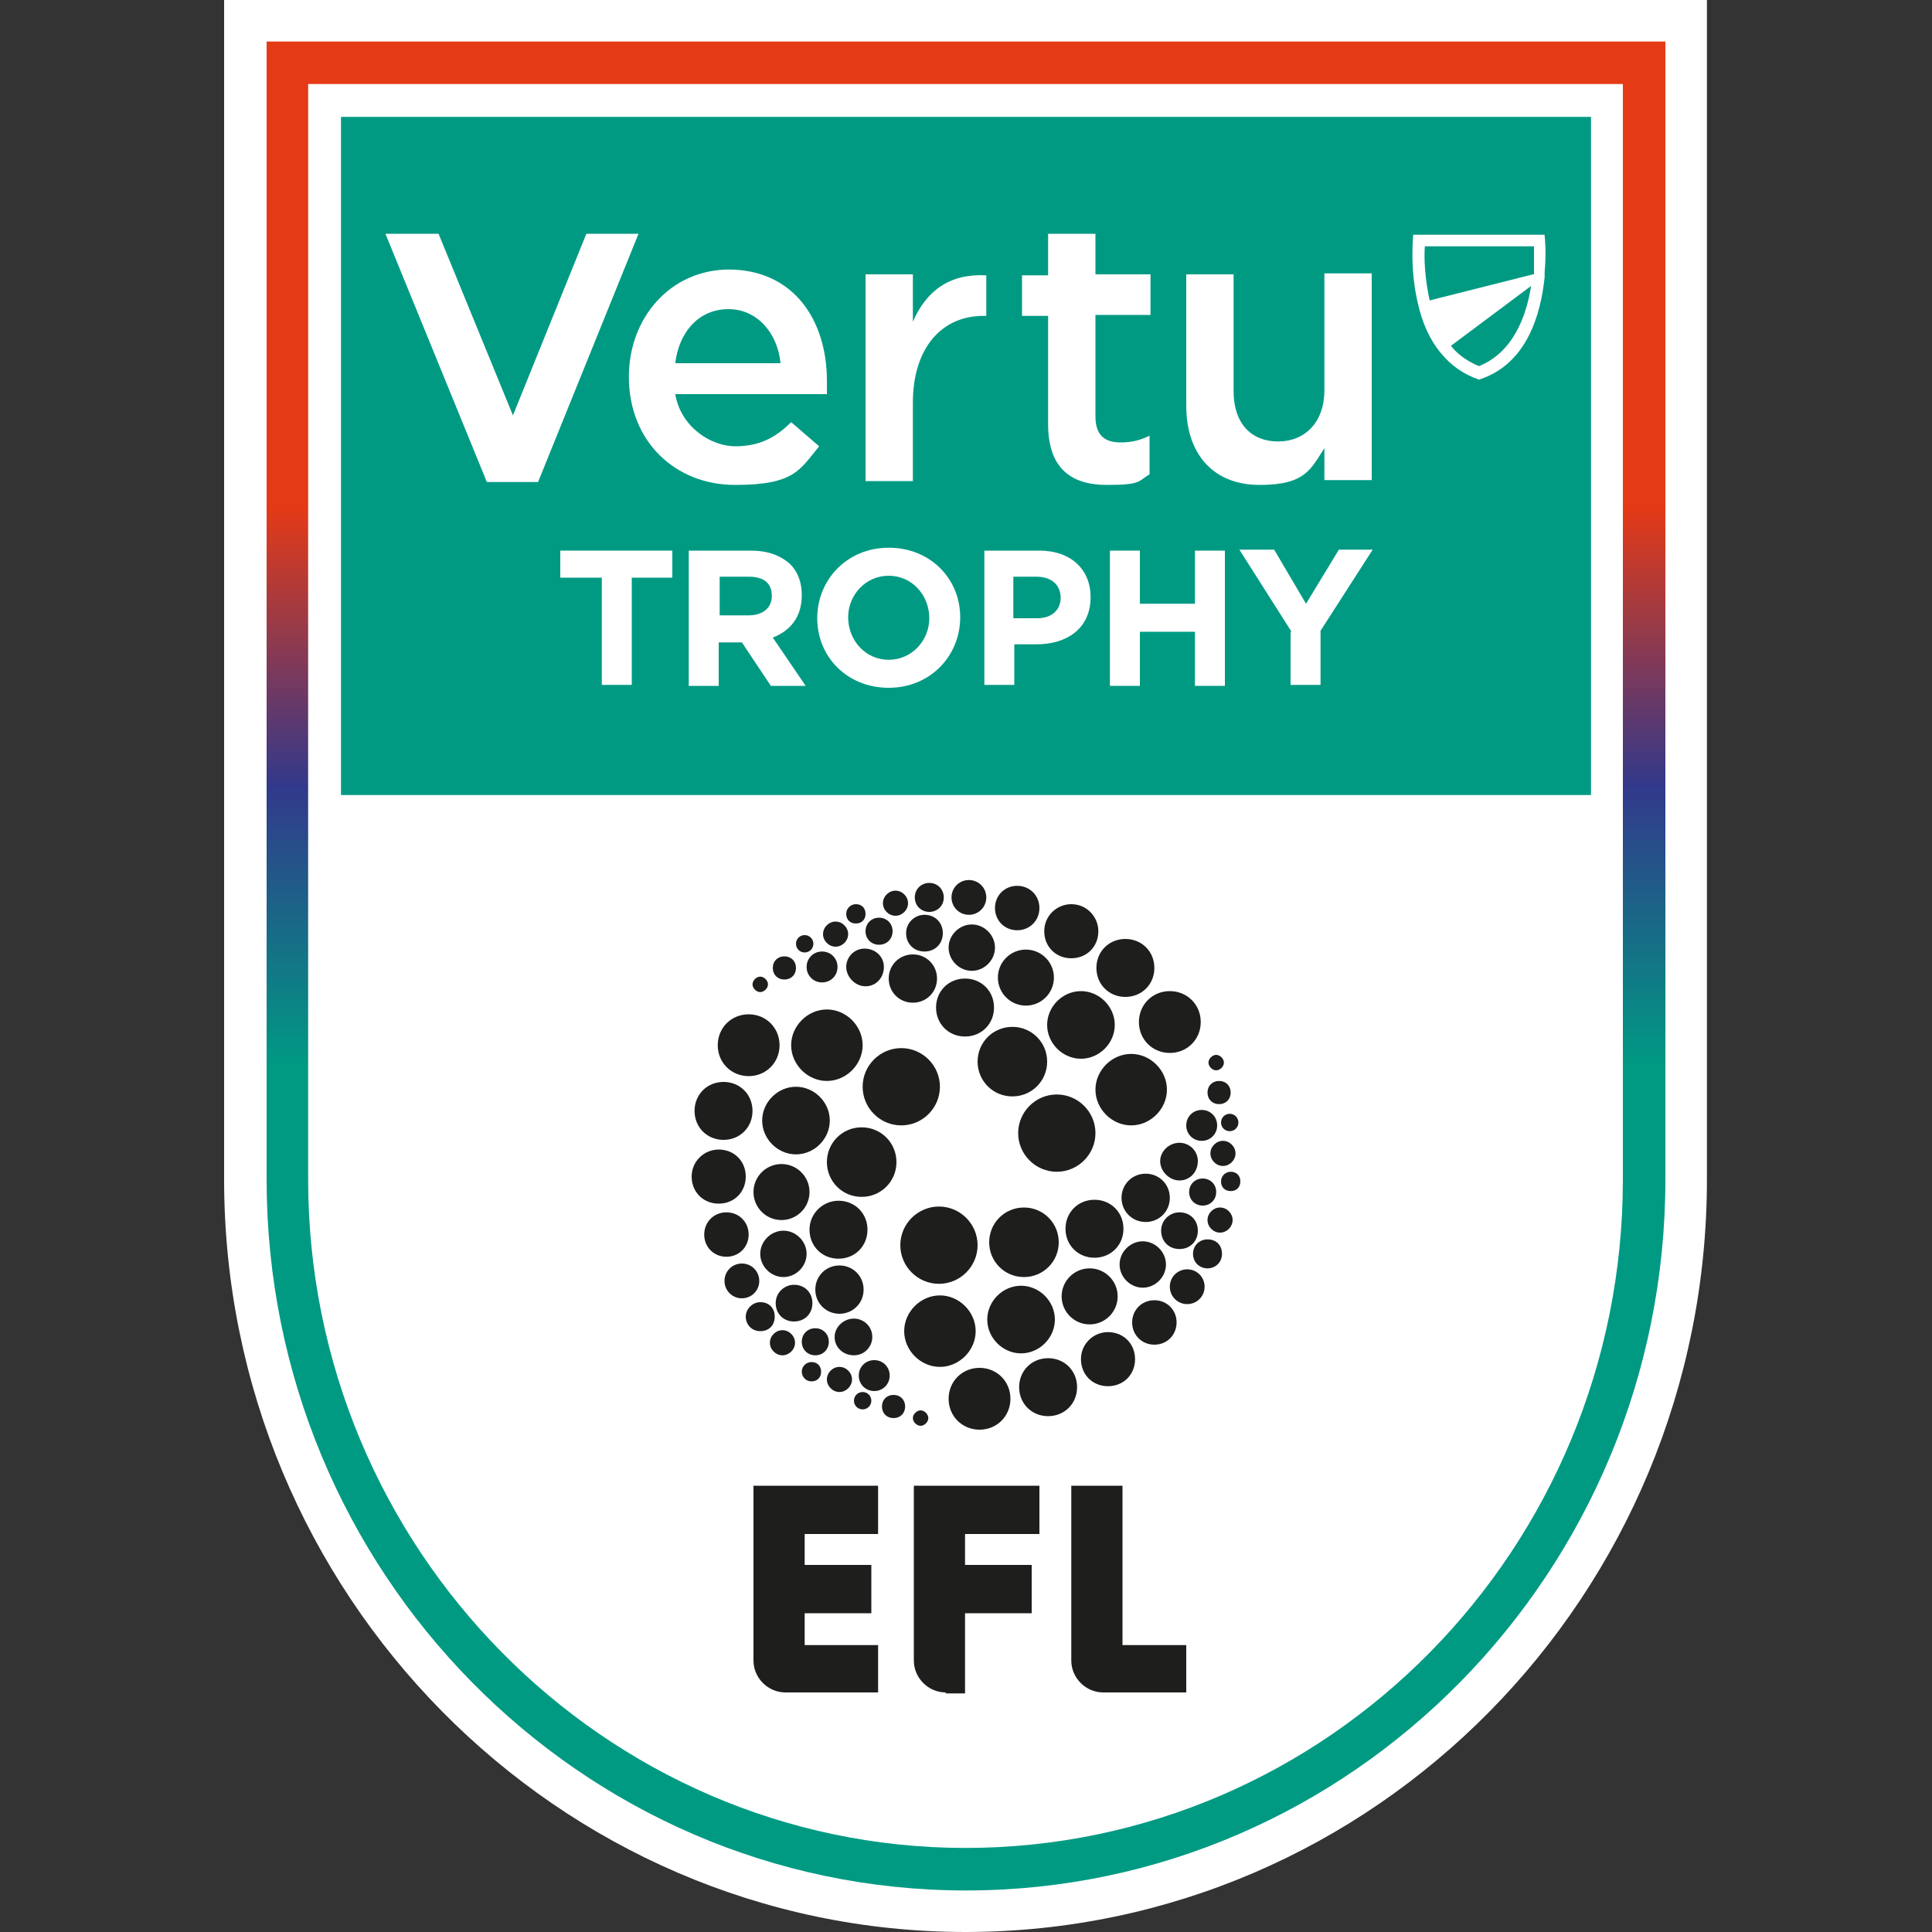 <?xml version="1.0" encoding="UTF-8"?>
<svg id="Layer_1" xmlns="http://www.w3.org/2000/svg" xmlns:xlink="http://www.w3.org/1999/xlink" version="1.1" viewBox="0 0 200 200">
  <rect x="0" y="0" width="200" height="200" fill="#333333" stroke="none"/>
  <!-- Generator: Adobe Illustrator 29.4.0, SVG Export Plug-In . SVG Version: 2.1.0 Build 152)  -->
  <defs>
    <style>
      .st0 {
        fill: #009a83;
      }

      .st1 {
        fill: url(#linear-gradient);
      }

      .st2 {
        fill: #fff;
      }

      .st3 {
        fill: #1e1e1c;
      }
    </style>
    <linearGradient id="linear-gradient" x1="100" y1="168.4" x2="100" y2="23.5" gradientUnits="userSpaceOnUse">
      <stop offset="0" stop-color="#009a83"/>
      <stop offset=".4" stop-color="#009a83"/>
      <stop offset=".6" stop-color="#32398b"/>
      <stop offset=".8" stop-color="#e53a16"/>
      <stop offset="1" stop-color="#e53a16"/>
    </linearGradient>
  </defs>
  <g>
    <path class="st2" d="M100,200c-42.3,0-76.8-35-76.8-77.9s0-91,0-110.1V0h153.5v12c0,18.9,0,109.3,0,110.1,0,43-34.4,77.9-76.8,77.9"/>
    <path class="st1" d="M100,191.3c-37.5,0-68.1-31.1-68.1-69.2s0-95.3,0-113.4h136.1c0,18.1,0,112,0,113.4,0,38.2-30.5,69.2-68.1,69.2h0ZM172.4,12v-7.7H27.6v7.7c0,19.2,0,109.5,0,110.1,0,40.6,32.5,73.6,72.4,73.6s72.4-33,72.4-73.6,0-91.3,0-110.1h0Z"/>
    <path class="st3" d="M122.8,175.2v-4.9h-6.6v-16.5h-5.3v18.1c0,1.8,1.5,3.3,3.3,3.3h8.6ZM78,171.9c0,1.8,1.5,3.3,3.3,3.3h9.6v-4.9h-7.6v-3.3h6.9v-5h-6.9v-3.2h7.6v-5h-12.9v18.1h0ZM97.9,175.2c-1.8,0-3.3-1.5-3.3-3.3v-18.1h13v5h-7.7v3.2h6.9v5h-6.9v8.3h-2Z"/>
    <path class="st3" d="M118.3,128.5c-1.3,0-2.4,1.1-2.4,2.4s1.1,2.4,2.4,2.4,2.4-1.1,2.4-2.4-1.1-2.4-2.4-2.4h0ZM119.5,134.6c-1.3,0-2.3,1-2.3,2.3s1,2.3,2.3,2.3,2.3-1,2.3-2.3-1-2.3-2.3-2.3h0ZM114.7,137.9c-1.5,0-2.8,1.2-2.8,2.8s1.2,2.8,2.8,2.8,2.8-1.2,2.8-2.8-1.2-2.8-2.8-2.8h0ZM108.5,140.6c-1.7,0-3,1.3-3,3s1.3,3,3,3,3-1.3,3-3-1.3-3-3-3h0ZM101.4,141.6c-1.8,0-3.2,1.4-3.2,3.2s1.4,3.2,3.2,3.2,3.2-1.4,3.2-3.2-1.4-3.2-3.2-3.2h0ZM97.3,134.1c-2,0-3.7,1.7-3.7,3.7s1.7,3.7,3.7,3.7,3.7-1.7,3.7-3.7-1.7-3.7-3.7-3.7h0ZM112.8,131.3c-1.6,0-2.9,1.3-2.9,2.9s1.3,2.9,2.9,2.9,2.9-1.3,2.9-2.9-1.3-2.9-2.9-2.9h0ZM125.9,109.2c-.4,0-.8.4-.8.8s.4.8.8.8.8-.4.8-.8-.4-.8-.8-.8h0ZM126.2,111.9c-.7,0-1.2.5-1.2,1.2s.5,1.2,1.2,1.2,1.2-.5,1.2-1.2-.5-1.2-1.2-1.2h0ZM124.4,114.9c-.9,0-1.6.7-1.6,1.6s.7,1.6,1.6,1.6,1.6-.7,1.6-1.6-.7-1.6-1.6-1.6h0ZM127.3,115.3c-.5,0-.9.4-.9.9s.4.9.9.9.9-.4.9-.9-.4-.9-.9-.9h0ZM127.4,121.3c-.5,0-1,.4-1,1s.4,1,1,1,1-.4,1-1-.4-1-1-1h0ZM126.6,118.1c-.7,0-1.3.6-1.3,1.3s.6,1.3,1.3,1.3,1.3-.6,1.3-1.3-.6-1.3-1.3-1.3h0ZM124.5,122c-.8,0-1.4.6-1.4,1.4s.6,1.4,1.4,1.4,1.4-.6,1.4-1.4-.6-1.4-1.4-1.4h0ZM126.3,125c-.7,0-1.3.6-1.3,1.3s.6,1.3,1.3,1.3,1.3-.6,1.3-1.3-.6-1.3-1.3-1.3h0ZM125,128.3c-.8,0-1.5.6-1.5,1.5s.7,1.5,1.5,1.5,1.5-.6,1.5-1.5-.6-1.5-1.5-1.5h0ZM122.9,131.4c-1,0-1.8.8-1.8,1.8s.8,1.8,1.8,1.8,1.8-.8,1.8-1.8-.8-1.8-1.8-1.8h0ZM122.1,125.5c-1,0-1.9.8-1.9,1.9s.8,1.9,1.9,1.9,1.9-.8,1.9-1.9-.8-1.9-1.9-1.9h0ZM122.1,118.3c-1.1,0-2,.9-2,1.9s.9,2,2,2,1.9-.9,1.9-2-.9-1.9-1.9-1.9h0ZM118.6,121.5c-1.4,0-2.5,1.1-2.5,2.5s1.1,2.5,2.5,2.5,2.5-1.1,2.5-2.5-1.1-2.5-2.5-2.5h0ZM113.3,124.2c-1.7,0-3,1.3-3,3s1.3,3,3,3,3-1.3,3-3-1.3-3-3-3h0ZM105.7,133.1c-1.9,0-3.5,1.6-3.5,3.5s1.6,3.5,3.5,3.5,3.5-1.6,3.5-3.5-1.6-3.5-3.5-3.5h0ZM106,125c-2,0-3.6,1.6-3.6,3.6s1.6,3.6,3.6,3.6,3.6-1.6,3.6-3.6-1.6-3.6-3.6-3.6h0ZM101.2,128.9c0,2.2-1.8,4-4,4s-4-1.8-4-4,1.8-4,4-4,4,1.8,4,4h0Z"/>
    <path class="st3" d="M100.6,95.7c-1.3,0-2.4,1.1-2.4,2.4s1.1,2.4,2.4,2.4,2.4-1.1,2.4-2.4c0-1.3-1.1-2.4-2.4-2.4h0ZM105.3,91.7c-1.3,0-2.3,1-2.3,2.3s1,2.3,2.3,2.3,2.3-1,2.3-2.3-1-2.3-2.3-2.3h0ZM110.9,93.6c-1.5,0-2.8,1.2-2.8,2.8s1.2,2.8,2.8,2.8,2.8-1.2,2.8-2.8c0-1.5-1.2-2.8-2.8-2.8h0ZM116.5,97.2c-1.7,0-3,1.3-3,3s1.3,3,3,3,3-1.3,3-3-1.3-3-3-3h0ZM121.1,102.6c-1.8,0-3.2,1.4-3.2,3.2s1.4,3.2,3.2,3.2,3.2-1.4,3.2-3.2-1.4-3.2-3.2-3.2h0ZM117.1,109.1c-2,0-3.7,1.7-3.7,3.7s1.7,3.7,3.7,3.7,3.7-1.7,3.7-3.7-1.7-3.7-3.7-3.7h0ZM106.2,98.3c-1.6,0-2.9,1.3-2.9,2.9s1.3,2.9,2.9,2.9c1.6,0,2.9-1.3,2.9-2.9s-1.3-2.9-2.9-2.9h0ZM78.7,101.1c-.4,0-.8.4-.8.8s.4.8.8.8.8-.4.8-.8-.4-.8-.8-.8h0ZM81.2,99c-.7,0-1.2.5-1.2,1.2s.5,1.2,1.2,1.2,1.2-.5,1.2-1.2-.5-1.2-1.2-1.2h0ZM85.1,98.5c-.9,0-1.6.7-1.6,1.6s.7,1.6,1.6,1.6,1.6-.7,1.6-1.6-.7-1.6-1.6-1.6h0ZM83.3,96.8c-.5,0-.9.4-.9.9s.4.9.9.9.9-.4.9-.9-.4-.9-.9-.9h0ZM88.6,93.6c-.5,0-1,.4-1,1s.4,1,1,1,1-.4,1-1-.4-1-1-1h0ZM86.5,95.4c-.7,0-1.3.6-1.3,1.3s.6,1.3,1.3,1.3,1.3-.6,1.3-1.3-.6-1.3-1.3-1.3h0ZM91,95c-.8,0-1.4.6-1.4,1.4s.6,1.4,1.4,1.4,1.4-.6,1.4-1.4-.6-1.4-1.4-1.4h0ZM92.7,92.2c-.7,0-1.3.6-1.3,1.3,0,.7.6,1.3,1.3,1.3s1.3-.6,1.3-1.3-.6-1.3-1.3-1.3h0ZM96.2,91.4c-.8,0-1.5.6-1.5,1.5s.7,1.5,1.5,1.5,1.5-.6,1.5-1.5c0-.8-.6-1.5-1.5-1.5h0ZM100.3,91.1c-1,0-1.8.8-1.8,1.8s.8,1.8,1.8,1.8,1.8-.8,1.8-1.8-.8-1.8-1.8-1.8h0ZM95.7,94.7c-1,0-1.9.8-1.9,1.9s.8,1.9,1.9,1.9,1.9-.8,1.9-1.9-.8-1.9-1.9-1.9h0ZM89.5,98.2c-1.1,0-1.9.9-1.9,1.9s.9,2,2,2,1.9-.9,1.9-2-.9-1.9-2-1.9h0ZM94.5,98.8c-1.4,0-2.5,1.1-2.5,2.5,0,1.4,1.1,2.5,2.5,2.5,1.4,0,2.5-1.1,2.5-2.5,0-1.4-1.1-2.5-2.5-2.5h0ZM99.9,101.3c-1.7,0-3,1.3-3,3s1.3,3,3,3,3-1.3,3-3-1.3-3-3-3h0ZM111.9,102.6c-1.9,0-3.5,1.6-3.5,3.5,0,1.9,1.6,3.5,3.5,3.5s3.5-1.6,3.5-3.5c0-1.9-1.6-3.5-3.5-3.5h0ZM104.8,106.3c-2,0-3.6,1.6-3.6,3.6s1.6,3.6,3.6,3.6,3.6-1.6,3.6-3.6c0-2-1.6-3.6-3.6-3.6h0ZM109.4,113.3c-2.2,0-4,1.8-4,4s1.8,4,4,4,4-1.8,4-4-1.8-4-4-4h0Z"/>
    <path class="st3" d="M81.1,127.4c-1.3,0-2.4,1.1-2.4,2.4s1.1,2.4,2.4,2.4c1.3,0,2.4-1.1,2.4-2.4s-1.1-2.4-2.4-2.4h0ZM75.2,125.5c-1.3,0-2.3,1-2.3,2.3s1,2.3,2.3,2.3,2.3-1,2.3-2.3-1-2.3-2.3-2.3h0ZM74.4,119c-1.5,0-2.8,1.2-2.8,2.8s1.2,2.8,2.8,2.8,2.8-1.2,2.8-2.8-1.2-2.8-2.8-2.8h0ZM74.9,112c-1.7,0-3,1.3-3,3s1.3,3,3,3,3-1.3,3-3c0-1.7-1.3-3-3-3h0ZM77.5,105c-1.8,0-3.2,1.4-3.2,3.2s1.4,3.2,3.2,3.2,3.2-1.4,3.2-3.2-1.4-3.2-3.2-3.2h0ZM85.6,104.5c-2,0-3.7,1.7-3.7,3.7s1.7,3.7,3.7,3.7,3.7-1.7,3.7-3.7-1.7-3.7-3.7-3.7h0ZM80.9,120.5c-1.6,0-2.9,1.3-2.9,2.9s1.3,2.9,2.9,2.9,2.9-1.3,2.9-2.9-1.3-2.9-2.9-2.9h0ZM95.3,146c-.4,0-.8.4-.8.8s.4.8.8.8.8-.4.8-.8-.4-.8-.8-.8h0ZM92.5,144.4c-.7,0-1.2.5-1.2,1.2s.5,1.2,1.2,1.2,1.2-.5,1.2-1.2-.5-1.2-1.2-1.2h0ZM90.5,140.8c-.9,0-1.6.7-1.6,1.6s.7,1.6,1.6,1.6,1.6-.7,1.6-1.6-.7-1.6-1.6-1.6h0ZM89.3,144.1c-.5,0-.9.4-.9.9s.4.9.9.9.9-.4.9-.9-.4-.9-.9-.9h0ZM84,141c-.5,0-1,.4-1,1,0,.5.4,1,1,1s1-.4,1-1-.4-1-1-1h0ZM86.9,141.5c-.7,0-1.3.6-1.3,1.3s.6,1.3,1.3,1.3c.7,0,1.3-.6,1.3-1.3s-.6-1.3-1.3-1.3h0ZM84.4,137.5c-.8,0-1.4.6-1.4,1.4s.6,1.4,1.4,1.4,1.4-.6,1.4-1.4-.6-1.4-1.4-1.4h0ZM81,137.7c-.7,0-1.3.6-1.3,1.3,0,.7.6,1.3,1.3,1.3s1.3-.6,1.3-1.3c0-.7-.6-1.3-1.3-1.3h0ZM78.7,134.8c-.8,0-1.5.7-1.5,1.5s.6,1.5,1.5,1.5,1.5-.6,1.5-1.5-.6-1.5-1.5-1.5h0ZM76.8,130.8c-1,0-1.8.8-1.8,1.8s.8,1.8,1.8,1.8,1.8-.8,1.8-1.8-.8-1.8-1.8-1.8h0ZM82.2,133c-1,0-1.9.8-1.9,1.9s.8,1.9,1.9,1.9,1.9-.8,1.9-1.9-.8-1.9-1.9-1.9h0ZM88.4,136.5c-1.1,0-2,.9-2,1.9,0,1.1.9,1.9,2,1.9s1.9-.9,1.9-1.9c0-1.1-.9-1.9-1.9-1.9h0ZM86.9,131c-1.4,0-2.5,1.1-2.5,2.5s1.1,2.5,2.5,2.5,2.5-1.1,2.5-2.5-1.1-2.5-2.5-2.5h0ZM86.8,124.3c-1.6,0-3,1.3-3,3s1.3,3,3,3c1.7,0,3-1.3,3-3s-1.3-3-3-3h0ZM82.4,112.5c-1.9,0-3.5,1.6-3.5,3.5s1.6,3.5,3.5,3.5c1.9,0,3.5-1.6,3.5-3.5,0-1.9-1.6-3.5-3.5-3.5h0ZM89.2,116.7c-2,0-3.6,1.6-3.6,3.6s1.6,3.6,3.6,3.6,3.6-1.6,3.6-3.6-1.6-3.6-3.6-3.6h0ZM93.3,108.5c-2.2,0-4,1.8-4,4s1.8,4,4,4,4-1.8,4-4-1.8-4-4-4h0Z"/>
  </g>
  <rect class="st0" x="35.3" y="12.1" width="129.4" height="70.2"/>
  <g>
    <path class="st2" d="M60.7,24.2l-7.6,18.8-7.7-18.8h-5.5l10.5,25.7h5.3l10.4-25.7h-5.5ZM75.5,27.9c-6.1,0-10.4,5-10.4,11.1h0c0,6.7,4.8,11.2,11,11.2s6.7-1.6,8.7-4l-2.9-2.5c-1.7,1.7-3.4,2.5-5.8,2.5s-5.6-1.9-6.2-5.4h15.7c0-.5,0-.9,0-1.4,0-6.2-3.4-11.5-10.2-11.5ZM69.9,37.6c.4-3.3,2.5-5.6,5.5-5.6s5.1,2.5,5.4,5.6h-11ZM94.5,33.2v-4.8h-4.9v21.4h4.9v-8.1c0-5.7,3-9,7.3-9h.3v-4.2c-3.8-.2-6.2,1.6-7.6,4.8ZM137.1,40.4c0,3.3-2,5.3-4.8,5.3s-4.6-1.9-4.6-5.2v-12.1h-4.9v13.6c0,5,2.8,8.2,7.6,8.2s5.3-1.7,6.7-3.8v3.3h4.9v-21.4h-4.9v12.1ZM113.4,24.2h-4.9v4.3h-2.7v4.2h2.7v11.2c0,4.7,2.5,6.3,6.1,6.3s3.2-.4,4.4-1.1v-4c-1,.5-1.9.7-3,.7-1.7,0-2.6-.8-2.6-2.7v-10.5h5.7v-4.2h-5.7v-4.3ZM159.9,24.3h-13.6s-.4,3.5.5,7.2c.4,1.8,1.2,3.7,2.4,5.1,1,1.2,2.2,2.1,3.9,2.7,5-1.6,6.4-6.8,6.8-10.6,0-.2,0-.4,0-.5.2-2.2,0-3.8,0-3.8ZM153.1,37.9c-1.2-.5-2.2-1.2-2.9-2.1l8.3-6.2c-.5,3.2-1.9,6.9-5.4,8.3ZM158.7,28.4l-10.7,2.7c-.5-2.2-.6-4.4-.5-5.6h11.3c0,.7,0,1.8,0,2.9Z"/>
    <g>
      <path class="st2" d="M62.2,59.8h-4.2v-2.8h11.6v2.8h-4.2v11.1h-3.1v-11.1Z"/>
      <path class="st2" d="M71.3,57h6.4c1.8,0,3.1.5,4.1,1.4.8.8,1.2,1.9,1.2,3.2h0c0,2.3-1.2,3.7-3,4.4l3.4,5h-3.6l-3-4.5h-2.4v4.5h-3.1v-14ZM77.5,63.7c1.5,0,2.4-.8,2.4-2h0c0-1.4-.9-2-2.4-2h-3v4h3.1Z"/>
      <path class="st2" d="M84.6,64h0c0-4,3.1-7.3,7.4-7.3s7.4,3.2,7.4,7.2h0c0,4-3.1,7.3-7.4,7.3s-7.4-3.2-7.4-7.2ZM96.2,64h0c0-2.4-1.8-4.4-4.2-4.4s-4.2,2-4.2,4.3h0c0,2.4,1.8,4.4,4.2,4.4s4.2-2,4.2-4.3Z"/>
      <path class="st2" d="M101.9,57h5.7c3.3,0,5.3,2,5.3,4.8h0c0,3.3-2.5,4.9-5.6,4.9h-2.3v4.2h-3.1v-14ZM107.4,64c1.5,0,2.4-.9,2.4-2.1h0c0-1.4-1-2.2-2.5-2.2h-2.4v4.3h2.4Z"/>
      <path class="st2" d="M114.9,57h3.1v5.5h5.7v-5.5h3.1v14h-3.1v-5.6h-5.7v5.6h-3.1v-14Z"/>
      <path class="st2" d="M133.7,65.4l-5.4-8.5h3.6l3.3,5.6,3.4-5.6h3.5l-5.4,8.4v5.6h-3.1v-5.5Z"/>
    </g>
  </g>
</svg>